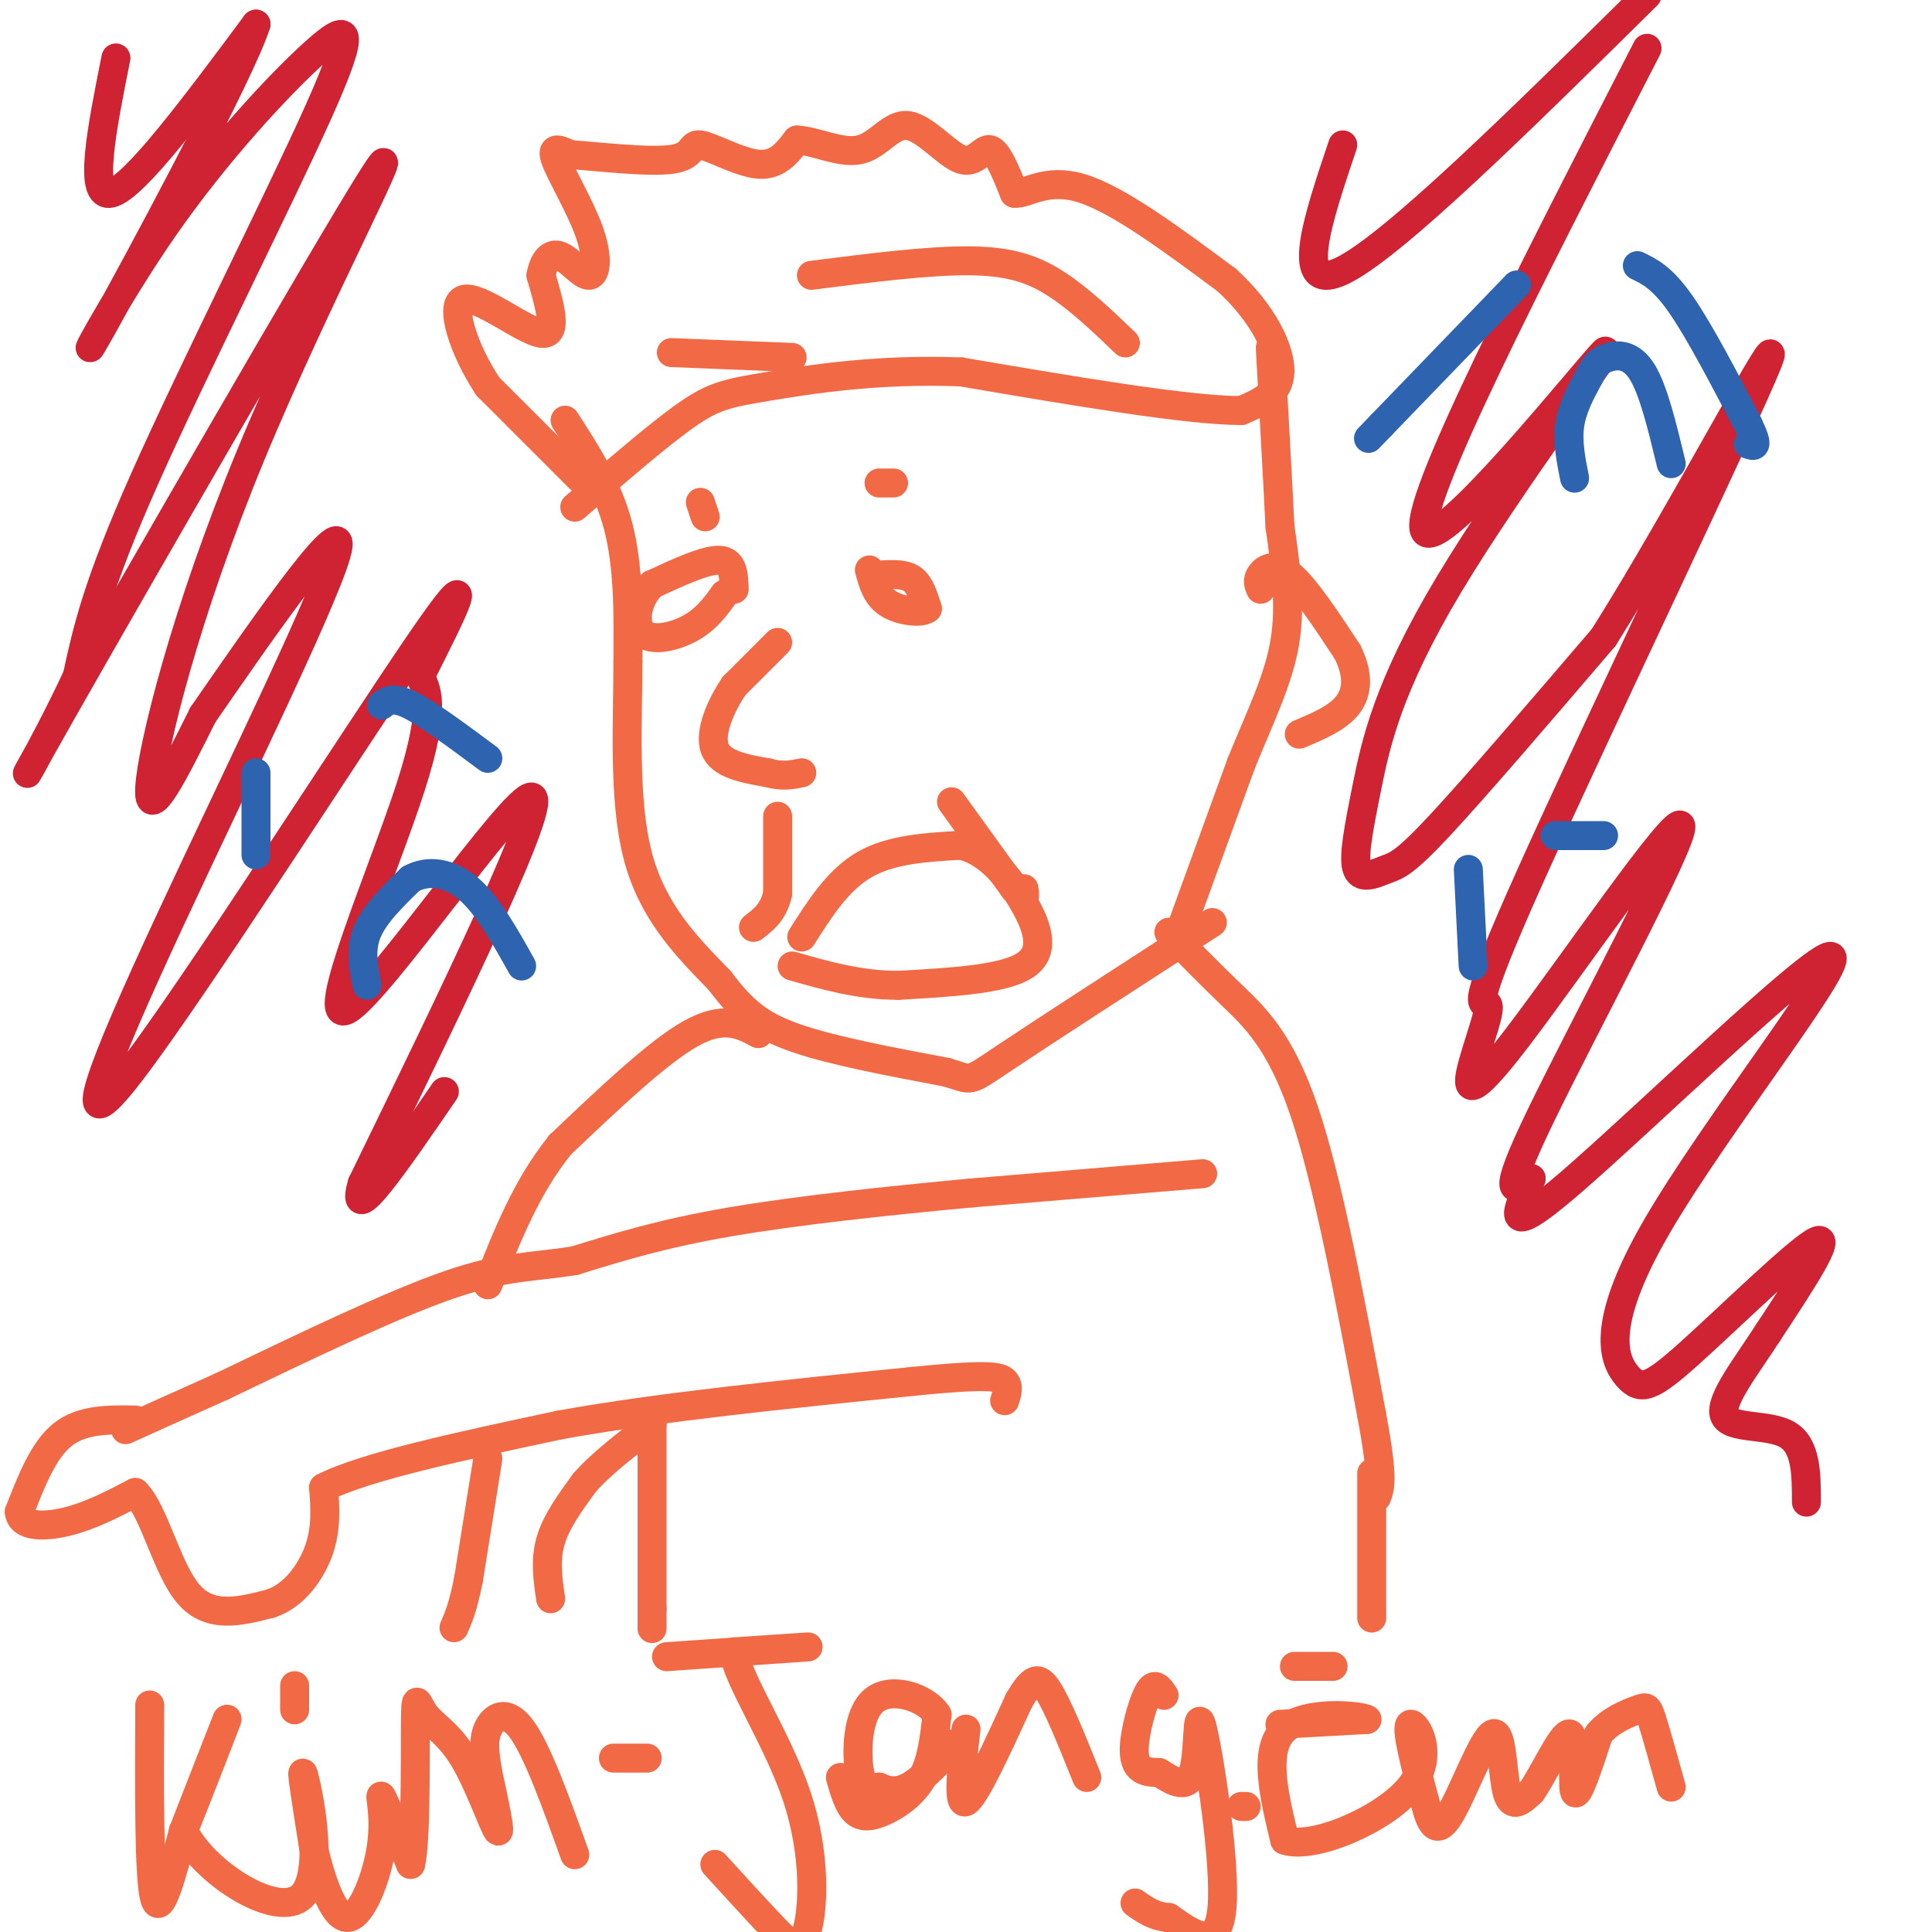 <svg viewBox='0 0 400 400' version='1.1' xmlns='http://www.w3.org/2000/svg' xmlns:xlink='http://www.w3.org/1999/xlink'><g fill='none' stroke='#f26946' stroke-width='6' stroke-linecap='round' stroke-linejoin='round'><path d='M117,87c4.417,6.833 8.833,13.667 11,22c2.167,8.333 2.083,18.167 2,28'/><path d='M130,137c0.000,12.089 -1.000,28.311 2,40c3.000,11.689 10.000,18.844 17,26'/><path d='M149,203c4.822,6.400 8.378,9.400 16,12c7.622,2.600 19.311,4.800 31,7'/><path d='M196,222c5.578,1.667 4.022,2.333 12,-3c7.978,-5.333 25.489,-16.667 43,-28'/><path d='M120,99c0.000,0.000 -19.000,-19.000 -19,-19'/><path d='M101,80c-5.024,-7.571 -8.083,-17.000 -5,-18c3.083,-1.000 12.310,6.429 16,7c3.690,0.571 1.845,-5.714 0,-12'/><path d='M112,57c0.574,-3.088 2.010,-4.808 4,-4c1.990,0.808 4.533,4.144 6,4c1.467,-0.144 1.856,-3.770 0,-9c-1.856,-5.230 -5.959,-12.066 -7,-15c-1.041,-2.934 0.979,-1.967 3,-1'/><path d='M118,32c5.022,0.333 16.078,1.667 21,1c4.922,-0.667 3.710,-3.333 6,-3c2.290,0.333 8.083,3.667 12,4c3.917,0.333 5.959,-2.333 8,-5'/><path d='M165,29c3.732,0.113 9.064,2.895 13,2c3.936,-0.895 6.478,-5.467 10,-5c3.522,0.467 8.025,5.972 11,7c2.975,1.028 4.421,-2.421 6,-2c1.579,0.421 3.289,4.710 5,9'/><path d='M210,40c2.556,0.333 6.444,-3.333 14,-1c7.556,2.333 18.778,10.667 30,19'/><path d='M254,58c7.467,6.822 11.133,14.378 11,19c-0.133,4.622 -4.067,6.311 -8,8'/><path d='M257,85c-11.000,0.000 -34.500,-4.000 -58,-8'/><path d='M199,77c-17.286,-0.690 -31.500,1.583 -40,3c-8.500,1.417 -11.286,1.976 -17,6c-5.714,4.024 -14.357,11.512 -23,19'/><path d='M152,122c-0.083,-2.917 -0.167,-5.833 -3,-6c-2.833,-0.167 -8.417,2.417 -14,5'/><path d='M135,121c-3.131,3.012 -3.958,8.042 -2,10c1.958,1.958 6.702,0.845 10,-1c3.298,-1.845 5.149,-4.423 7,-7'/><path d='M183,119c2.250,-0.083 4.500,-0.167 6,1c1.500,1.167 2.250,3.583 3,6'/><path d='M192,126c-1.133,1.022 -5.467,0.578 -8,-1c-2.533,-1.578 -3.267,-4.289 -4,-7'/><path d='M182,100c0.000,0.000 3.000,0.000 3,0'/><path d='M145,104c0.000,0.000 1.000,3.000 1,3'/><path d='M161,133c0.000,0.000 -9.000,9.000 -9,9'/><path d='M152,142c-2.778,4.067 -5.222,9.733 -4,13c1.222,3.267 6.111,4.133 11,5'/><path d='M159,160c3.000,0.833 5.000,0.417 7,0'/><path d='M166,194c3.750,-5.917 7.500,-11.833 13,-15c5.500,-3.167 12.750,-3.583 20,-4'/><path d='M199,175c5.726,1.369 10.042,6.792 13,12c2.958,5.208 4.560,10.202 0,13c-4.560,2.798 -15.280,3.399 -26,4'/><path d='M186,204c-8.000,0.000 -15.000,-2.000 -22,-4'/><path d='M249,243c0.000,0.000 -48.000,4.000 -48,4'/><path d='M201,247c-17.156,1.600 -36.044,3.600 -50,6c-13.956,2.400 -22.978,5.200 -32,8'/><path d='M119,261c-8.667,1.422 -14.333,0.978 -26,5c-11.667,4.022 -29.333,12.511 -47,21'/><path d='M46,287c-11.167,5.000 -15.583,7.000 -20,9'/><path d='M28,294c-5.500,-0.083 -11.000,-0.167 -15,3c-4.000,3.167 -6.500,9.583 -9,16'/><path d='M4,313c0.200,3.200 5.200,3.200 10,2c4.800,-1.200 9.400,-3.600 14,-6'/><path d='M28,309c3.867,3.644 6.533,15.756 11,21c4.467,5.244 10.733,3.622 17,2'/><path d='M56,332c4.822,-1.556 8.378,-6.444 10,-11c1.622,-4.556 1.311,-8.778 1,-13'/><path d='M67,308c8.333,-4.333 28.667,-8.667 49,-13'/><path d='M116,295c20.333,-3.667 46.667,-6.333 73,-9'/><path d='M189,286c15.578,-1.578 18.022,-1.022 19,0c0.978,1.022 0.489,2.511 0,4'/><path d='M157,214c-3.583,-1.917 -7.167,-3.833 -14,0c-6.833,3.833 -16.917,13.417 -27,23'/><path d='M116,237c-7.000,8.667 -11.000,18.833 -15,29'/><path d='M242,193c4.133,4.222 8.267,8.444 13,13c4.733,4.556 10.067,9.444 15,24c4.933,14.556 9.467,38.778 14,63'/><path d='M284,293c2.500,13.333 1.750,15.167 1,17'/><path d='M31,353c-0.083,17.833 -0.167,35.667 1,40c1.167,4.333 3.583,-4.833 6,-14'/><path d='M38,379c3.333,-8.311 8.667,-22.089 9,-23c0.333,-0.911 -4.333,11.044 -9,23'/><path d='M38,379c4.000,8.393 18.500,17.875 24,14c5.500,-3.875 2.000,-21.107 1,-25c-1.000,-3.893 0.500,5.554 2,15'/><path d='M65,383c1.451,6.196 4.080,14.187 7,14c2.920,-0.187 6.132,-8.550 7,-15c0.868,-6.450 -0.609,-10.986 0,-10c0.609,0.986 3.305,7.493 6,14'/><path d='M85,386c1.132,-4.209 0.961,-21.733 1,-29c0.039,-7.267 0.289,-4.278 2,-2c1.711,2.278 4.884,3.844 8,9c3.116,5.156 6.176,13.902 7,15c0.824,1.098 -0.588,-5.451 -2,-12'/><path d='M101,367c-0.595,-3.583 -1.083,-6.542 0,-9c1.083,-2.458 3.738,-4.417 7,0c3.262,4.417 7.131,15.208 11,26'/><path d='M61,349c0.000,0.000 0.000,5.000 0,5'/><path d='M127,364c0.000,0.000 7.000,0.000 7,0'/><path d='M138,343c13.333,-0.917 26.667,-1.833 29,-2c2.333,-0.167 -6.333,0.417 -15,1'/><path d='M152,342c0.429,5.278 9.002,17.971 13,30c3.998,12.029 3.423,23.392 2,28c-1.423,4.608 -3.692,2.459 -7,-1c-3.308,-3.459 -7.654,-8.230 -12,-13'/><path d='M174,368c0.810,2.827 1.619,5.655 3,7c1.381,1.345 3.333,1.208 6,0c2.667,-1.208 6.048,-3.488 8,-7c1.952,-3.512 2.476,-8.256 3,-13'/><path d='M194,355c-2.250,-3.548 -9.375,-5.917 -13,-3c-3.625,2.917 -3.750,11.119 -3,15c0.750,3.881 2.375,3.440 4,3'/><path d='M182,370c1.600,0.778 3.600,1.222 6,0c2.400,-1.222 5.200,-4.111 8,-7'/><path d='M196,361c0.000,0.000 0.100,0.100 0.1,0.1'/><path d='M200,358c-0.917,8.000 -1.833,16.000 0,15c1.833,-1.000 6.417,-11.000 11,-21'/><path d='M211,352c2.689,-4.511 3.911,-5.289 6,-2c2.089,3.289 5.044,10.644 8,18'/><path d='M241,351c-0.923,-1.381 -1.845,-2.762 -3,-1c-1.155,1.762 -2.542,6.667 -3,10c-0.458,3.333 0.012,5.095 1,6c0.988,0.905 2.494,0.952 4,1'/><path d='M240,367c2.182,1.284 5.636,3.994 7,0c1.364,-3.994 0.636,-14.691 2,-9c1.364,5.691 4.818,27.769 4,37c-0.818,9.231 -5.909,5.616 -11,2'/><path d='M242,397c-3.000,-0.167 -5.000,-1.583 -7,-3'/><path d='M257,374c0.000,0.000 1.000,0.000 1,0'/><path d='M268,345c0.000,0.000 8.000,0.000 8,0'/><path d='M265,357c0.000,0.000 18.000,-1.000 18,-1'/><path d='M283,356c-0.978,-0.733 -12.422,-2.067 -17,2c-4.578,4.067 -2.289,13.533 0,23'/><path d='M266,381c5.917,2.036 20.708,-4.375 26,-11c5.292,-6.625 1.083,-13.464 0,-13c-1.083,0.464 0.958,8.232 3,16'/><path d='M295,373c1.083,4.376 2.290,7.317 5,3c2.710,-4.317 6.922,-15.893 9,-17c2.078,-1.107 2.022,8.255 3,12c0.978,3.745 2.989,1.872 5,0'/><path d='M317,371c2.583,-3.571 6.542,-12.500 8,-12c1.458,0.500 0.417,10.429 1,12c0.583,1.571 2.792,-5.214 5,-12'/><path d='M331,359c2.452,-2.940 6.083,-4.292 8,-5c1.917,-0.708 2.119,-0.774 3,2c0.881,2.774 2.440,8.387 4,14'/><path d='M101,302c0.000,0.000 -4.000,25.000 -4,25'/><path d='M97,327c-1.167,5.833 -2.083,7.917 -3,10'/><path d='M114,331c-0.583,-4.000 -1.167,-8.000 0,-12c1.167,-4.000 4.083,-8.000 7,-12'/><path d='M121,307c3.500,-4.000 8.750,-8.000 14,-12'/><path d='M135,295c0.000,0.000 0.000,38.000 0,38'/><path d='M135,333c0.000,6.667 0.000,4.333 0,2'/><path d='M284,305c0.000,0.000 0.000,30.000 0,30'/><path d='M261,122c-0.400,-0.911 -0.800,-1.822 0,-3c0.800,-1.178 2.800,-2.622 6,0c3.200,2.622 7.600,9.311 12,16'/><path d='M279,135c2.311,4.667 2.089,8.333 0,11c-2.089,2.667 -6.044,4.333 -10,6'/><path d='M245,191c0.000,0.000 12.000,-33.000 12,-33'/><path d='M257,158c3.911,-9.622 7.689,-17.178 9,-25c1.311,-7.822 0.156,-15.911 -1,-24'/><path d='M265,109c-0.500,-10.167 -1.250,-23.583 -2,-37'/><path d='M197,166c0.000,0.000 13.000,18.000 13,18'/><path d='M210,184c2.500,3.000 2.250,1.500 2,0'/><path d='M161,169c0.000,0.000 0.000,16.000 0,16'/><path d='M161,185c-0.833,3.833 -2.917,5.417 -5,7'/><path d='M233,71c-4.644,-4.444 -9.289,-8.889 -14,-12c-4.711,-3.111 -9.489,-4.889 -18,-5c-8.511,-0.111 -20.756,1.444 -33,3'/><path d='M164,74c0.000,0.000 -25.000,-1.000 -25,-1'/></g>
<g fill='none' stroke='#cf2233' stroke-width='6' stroke-linecap='round' stroke-linejoin='round'><path d='M24,12c-2.917,14.583 -5.833,29.167 -1,28c4.833,-1.167 17.417,-18.083 30,-35'/><path d='M53,5c-2.934,9.569 -25.270,50.993 -32,63c-6.730,12.007 2.144,-5.401 13,-21c10.856,-15.599 23.693,-29.387 31,-36c7.307,-6.613 9.083,-6.050 1,12c-8.083,18.050 -26.024,53.586 -36,76c-9.976,22.414 -11.988,31.707 -14,41'/><path d='M16,140c-7.036,15.221 -17.626,32.775 -3,7c14.626,-25.775 54.467,-94.878 64,-110c9.533,-15.122 -11.241,23.736 -25,57c-13.759,33.264 -20.503,60.932 -21,69c-0.497,8.068 5.251,-3.466 11,-15'/><path d='M42,148c9.781,-14.091 28.734,-41.820 28,-35c-0.734,6.820 -21.156,48.189 -35,78c-13.844,29.811 -21.112,48.065 -8,31c13.112,-17.065 46.603,-69.447 60,-89c13.397,-19.553 6.698,-6.276 0,7'/><path d='M87,140c1.053,2.547 3.684,5.415 -2,23c-5.684,17.585 -19.684,49.888 -13,46c6.684,-3.888 34.053,-43.968 38,-44c3.947,-0.032 -15.526,39.984 -35,80'/><path d='M75,245c-3.000,10.167 7.000,-4.417 17,-19'/><path d='M278,30c-5.250,15.583 -10.500,31.167 0,26c10.500,-5.167 36.750,-31.083 63,-57'/><path d='M341,10c-24.472,47.607 -48.944,95.214 -46,100c2.944,4.786 33.305,-33.250 37,-37c3.695,-3.750 -19.275,26.784 -32,48c-12.725,21.216 -15.205,33.113 -17,42c-1.795,8.887 -2.904,14.764 -2,17c0.904,2.236 3.820,0.833 6,0c2.180,-0.833 3.623,-1.095 11,-9c7.377,-7.905 20.689,-23.452 34,-39'/><path d='M332,132c15.799,-24.977 38.296,-67.921 34,-57c-4.296,10.921 -35.384,75.706 -49,106c-13.616,30.294 -9.759,26.097 -9,27c0.759,0.903 -1.578,6.905 -3,12c-1.422,5.095 -1.927,9.283 9,-5c10.927,-14.283 33.288,-47.038 34,-44c0.712,3.038 -20.225,41.868 -29,60c-8.775,18.132 -5.387,15.566 -2,13'/><path d='M317,244c-2.327,5.868 -7.146,14.038 8,1c15.146,-13.038 50.256,-47.284 54,-47c3.744,0.284 -23.878,35.098 -36,56c-12.122,20.902 -8.744,27.891 -6,31c2.744,3.109 4.854,2.337 13,-5c8.146,-7.337 22.327,-21.239 26,-23c3.673,-1.761 -3.164,8.620 -10,19'/><path d='M366,276c-4.310,6.714 -10.083,14.000 -9,17c1.083,3.000 9.024,1.714 13,4c3.976,2.286 3.988,8.143 4,14'/></g>
<g fill='none' stroke='#2d63af' stroke-width='6' stroke-linecap='round' stroke-linejoin='round'><path d='M314,59c0.000,0.000 -28.000,29.000 -28,29'/><path d='M286,88c-4.667,4.833 -2.333,2.417 0,0'/><path d='M339,55c2.583,1.250 5.167,2.500 9,8c3.833,5.500 8.917,15.250 14,25'/><path d='M362,88c2.333,4.833 1.167,4.417 0,4'/><path d='M326,99c-0.750,-3.750 -1.500,-7.500 -1,-11c0.500,-3.500 2.250,-6.750 4,-10'/><path d='M329,78c1.179,-2.405 2.125,-3.417 4,-4c1.875,-0.583 4.679,-0.738 7,3c2.321,3.738 4.161,11.369 6,19'/><path d='M53,160c0.000,0.000 0.000,17.000 0,17'/><path d='M79,146c1.167,-0.917 2.333,-1.833 6,0c3.667,1.833 9.833,6.417 16,11'/><path d='M76,204c-0.750,-3.667 -1.500,-7.333 0,-11c1.500,-3.667 5.250,-7.333 9,-11'/><path d='M85,182c3.578,-1.978 8.022,-1.422 12,2c3.978,3.422 7.489,9.711 11,16'/><path d='M304,180c0.000,0.000 1.000,20.000 1,20'/><path d='M322,173c0.000,0.000 10.000,0.000 10,0'/></g>
</svg>